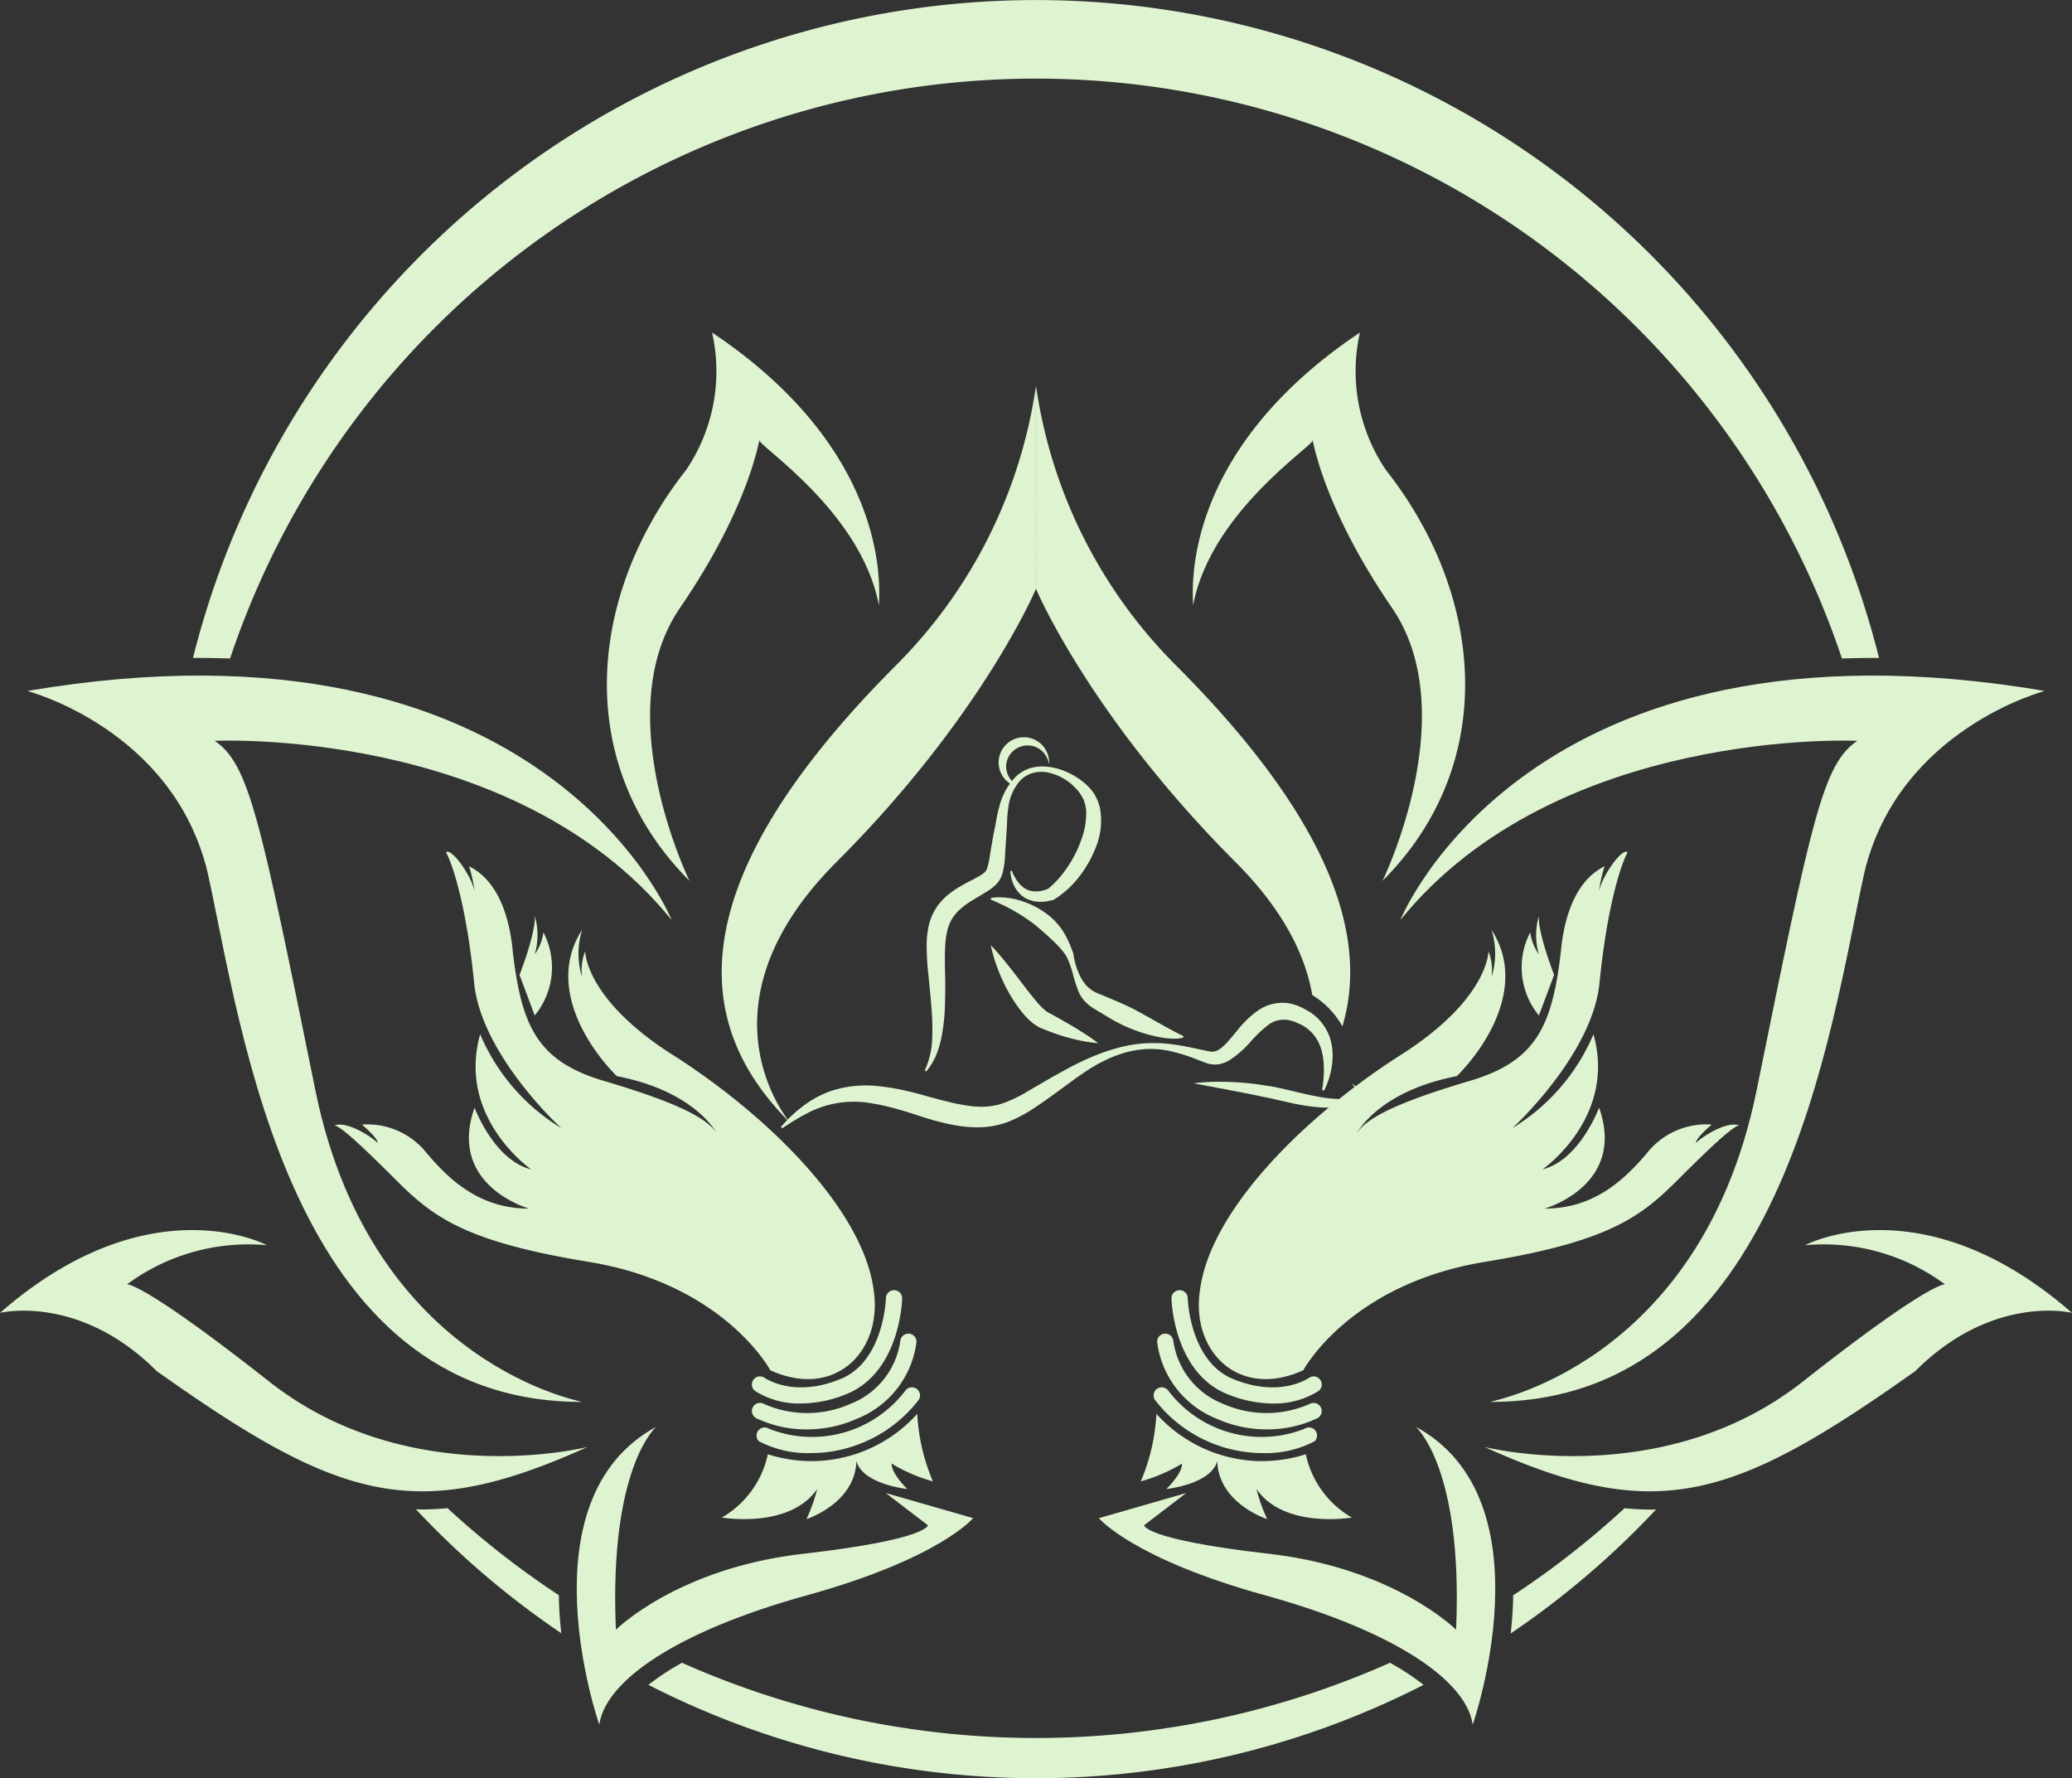 <svg xmlns="http://www.w3.org/2000/svg" xmlns:xlink="http://www.w3.org/1999/xlink" id="Footer_Logo" data-name="Footer Logo" width="140.349" height="120.434" viewBox="0 0 140.349 120.434"><rect x="0" y="0" width="140.349" height="120.434" fill="#333333" stroke="none"/><defs><clipPath id="clip-path"><rect id="Rectangle_1" data-name="Rectangle 1" width="140.349" height="120.434" fill="#def4d0"></rect></clipPath></defs><g id="Group_1" data-name="Group 1" clip-path="url(#clip-path)"><path id="Path_1" data-name="Path 1" d="M149.537,322.594l5.912,1.7s-2.251,2.733-11.254,5.225-13.665,5.868-14.067,8.762c0,0-5.305-15.193,3.859-20.176,0,0-3.215,2.733-2.733,13.746,0,0,4.18-4.18,12.7-5.145,8.44-.965,8.433-1.929,8.433-1.929Z" transform="translate(-89.535 -221.474)" fill="#def4d0"></path><path id="Path_2" data-name="Path 2" d="M39.79,288.937s-12.058,3.054-21.543-4.421c-8.681-6.833-9.646-6.591-9.646-6.591a13.813,13.813,0,0,1,9.485-2.653S10.128,271.011,0,279.854c0,0,5.346-1.326,10.611,3.939,12.459,8.842,17.6,10.37,29.179,5.145" transform="translate(0 -190.936)" fill="#def4d0"></path><path id="Path_3" data-name="Path 3" d="M43.625,199.81c.4,0-14.128-2.251-18-20.98-3.788-18.649-4.511-22.186-6.842-23.793,0,0,20.337-.965,30.948,12.138,0,0-8.6-21.463-43.648-15.514,0,0,9.887,2.572,12.218,12.3,2.331,10.53,5.466,35.851,25.321,35.851" transform="translate(-4.237 -104.864)" fill="#def4d0"></path><path id="Path_4" data-name="Path 4" d="M165.586,135.962s-6.752-7.8,3.135-17.684,13.5-18.488,13.5-18.488V86.044a33.477,33.477,0,0,1-9.445,18.89c-16.179,16.179-12.822,25.4-7.194,31.028" transform="translate(-112.051 -59.906)" fill="#def4d0"></path><path id="Path_5" data-name="Path 5" d="M140.911,111.273s-5.547-11.334-.643-18.488,5.386-11.736,5.386-11.334,6.93,4.9,8.087,11.173c0-.723,1.077-10.209-11.3-18.488a11.908,11.908,0,0,1-1.769,9.324c-6.591,8.36-7.757,19.815.242,27.813" transform="translate(-94.208 -51.615)" fill="#def4d0"></path><path id="Path_6" data-name="Path 6" d="M250.942,322.594l-5.912,1.7s2.251,2.733,11.254,5.225,13.665,5.868,14.067,8.762c0,0,5.305-15.193-3.859-20.176,0,0,3.215,2.733,2.733,13.746,0,0-4.18-4.18-12.7-5.145-8.44-.965-8.433-1.929-8.433-1.929Z" transform="translate(-170.595 -221.474)" fill="#def4d0"></path><path id="Path_7" data-name="Path 7" d="M331.029,288.937s12.058,3.054,21.543-4.421c8.681-6.833,9.646-6.591,9.646-6.591a13.813,13.813,0,0,0-9.485-2.653s7.958-4.26,18.086,4.582c0,0-5.346-1.326-10.611,3.939-12.459,8.842-17.6,10.37-29.179,5.145" transform="translate(-230.469 -190.936)" fill="#def4d0"></path><path id="Path_8" data-name="Path 8" d="M318.35,199.81c-.4,0,14.128-2.251,18-20.98,3.788-18.649,4.511-22.186,6.842-23.793,0,0-20.337-.965-30.948,12.138,0,0,8.6-21.463,43.648-15.514,0,0-9.887,2.572-12.218,12.3-2.331,10.53-5.466,35.851-25.321,35.851" transform="translate(-217.389 -104.864)" fill="#def4d0"></path><path id="Path_9" data-name="Path 9" d="M249.724,127.3a5.815,5.815,0,0,1,2.037,2.118c1.675-5.631-.26-13.435-11.31-24.485a33.475,33.475,0,0,1-9.445-18.89V99.789s3.617,8.6,13.5,18.488c3.315,3.315,4.758,6.394,5.213,9.023" transform="translate(-160.831 -59.905)" fill="#def4d0"></path><path id="Path_10" data-name="Path 10" d="M278.815,111.273s5.546-11.334.643-18.488-5.386-11.736-5.386-11.334-6.93,4.9-8.087,11.173c0-.723-1.077-10.209,11.3-18.488a11.907,11.907,0,0,0,1.769,9.324c6.591,8.36,7.757,19.815-.241,27.813" transform="translate(-185.168 -51.615)" fill="#def4d0"></path><path id="Path_11" data-name="Path 11" d="M194.816,370.721a58.994,58.994,0,0,1-47.957,0,16.778,16.778,0,0,0-2.274,1.494,57.662,57.662,0,0,0,52.506,0,16.783,16.783,0,0,0-2.275-1.494" transform="translate(-100.663 -258.104)" fill="#def4d0"></path><path id="Path_12" data-name="Path 12" d="M346.321,336.35c-.577,0-1.162-.032-1.754-.09a59.111,59.111,0,0,1-7.546,5.9c0,.2,0,.394-.011.6-.028.679-.081,1.342-.152,1.979a57.848,57.848,0,0,0,9.844-8.394c-.127,0-.253.012-.381.012" transform="translate(-234.528 -234.111)" fill="#def4d0"></path><path id="Path_13" data-name="Path 13" d="M45.542,44.6a57.577,57.577,0,0,1,109.182,0q1.266-.047,2.512-.038a58.869,58.869,0,0,0-114.206,0q1.246-.007,2.512.038" transform="translate(-29.958)" fill="#def4d0"></path><path id="Path_14" data-name="Path 14" d="M102.44,342.753c-.008-.2-.007-.4-.011-.6a59.087,59.087,0,0,1-7.546-5.9c-.592.058-1.177.09-1.754.09-.128,0-.254-.009-.382-.012a57.864,57.864,0,0,0,9.845,8.394c-.071-.638-.125-1.3-.152-1.979" transform="translate(-64.573 -234.111)" fill="#def4d0"></path><path id="Path_15" data-name="Path 15" d="M210.925,229.509a4.9,4.9,0,0,0,.21-.465,5.475,5.475,0,0,0,.347-1.417,4.208,4.208,0,0,0-.014-1.078,4.692,4.692,0,0,0-.14-.618,3.319,3.319,0,0,0-.293-.634,3.366,3.366,0,0,0-1.069-1.119l-.358-.2-.184-.1-.186-.081a3.076,3.076,0,0,0-.422-.147,2.652,2.652,0,0,0-.471-.087,2.932,2.932,0,0,0-1.906.526,6.564,6.564,0,0,0-1.352,1.295c-.192.232-.376.462-.565.675a3.828,3.828,0,0,1-.566.564,1.613,1.613,0,0,1-.288.178.808.808,0,0,1-.293.065.744.744,0,0,1-.162-.01c-.067-.008-.153-.03-.231-.045l-.474-.1c-.637-.138-1.3-.276-1.98-.359a9.739,9.739,0,0,0-2.074-.023,9.5,9.5,0,0,0-2.055.45c-.342.093-.665.236-1,.357-.323.142-.655.275-.972.432s-.644.316-.941.483l-.911.5-1.77,1.029a8.776,8.776,0,0,1-1.7.805,4.59,4.59,0,0,1-1.7.2c-.287,0-.582-.065-.871-.1-.295-.062-.582-.1-.874-.179s-.578-.132-.864-.216-.565-.147-.854-.232-.567-.159-.861-.23-.577-.142-.861-.2a15.636,15.636,0,0,0-1.672-.246,7.6,7.6,0,0,0-2.994.339,6.871,6.871,0,0,0-2.007,1.1l-.347.275-.286.262a5.825,5.825,0,0,0-.433.427l-.342.369.091.1.417-.272c.066-.044.143-.094.224-.149l.278-.164.319-.192.373-.2a6.8,6.8,0,0,1,4.564-.692,14.422,14.422,0,0,1,1.507.341c.527.144,1.041.3,1.615.492s1.173.366,1.809.508c.312.084.651.122.98.185a8.276,8.276,0,0,0,1.047.076,5.76,5.76,0,0,0,2.179-.373,9.511,9.511,0,0,0,1.894-1.027c.581-.383,1.136-.793,1.687-1.194l.833-.612c.281-.211.554-.383.836-.58s.576-.354.866-.527c.3-.145.6-.316.912-.435a9.253,9.253,0,0,1,.948-.331,7.564,7.564,0,0,1,.978-.183,5.916,5.916,0,0,1,1.952.09,11.757,11.757,0,0,1,1.853.574l.453.172c.079.028.143.058.232.086a1.728,1.728,0,0,0,.953.042,2.2,2.2,0,0,0,.557-.228,6.845,6.845,0,0,0,1.48-1.3,8.694,8.694,0,0,1,1.148-1.087,1.73,1.73,0,0,1,1.131-.373,2.529,2.529,0,0,1,.288.032,1.818,1.818,0,0,1,.295.078l.158.055.142.065.281.127a2.722,2.722,0,0,1,.851.72,2.932,2.932,0,0,1,.463.911,3.548,3.548,0,0,1,.108.467,4.158,4.158,0,0,1,.058.444,6.964,6.964,0,0,1-.034,1.359c-.036.32-.073.487-.073.487Z" transform="translate(-121.242 -155.639)" fill="#def4d0"></path><path id="Path_16" data-name="Path 16" d="M266.186,241.284s.192.042.522.1c.165.032.366.076.6.115s.487.1.769.145.587.119.908.172l1.009.2c.349.063.706.15,1.071.22s.732.165,1.1.245.743.173,1.126.243.755.126,1.122.164a8.685,8.685,0,0,0,1.069.041,4.306,4.306,0,0,0,.974-.115,1.417,1.417,0,0,0,.79-.419.557.557,0,0,0,.126-.4.775.775,0,0,0-.1-.3,1.4,1.4,0,0,0-.255-.316l-.1-.094.066.122a1.644,1.644,0,0,1,.142.35.386.386,0,0,1-.1.426,1.255,1.255,0,0,1-.636.17,8.365,8.365,0,0,1-1.87-.181c-.343-.063-.7-.14-1.057-.222s-.723-.178-1.105-.262-.759-.177-1.137-.227-.749-.122-1.111-.157c-.723-.075-1.4-.116-1.981-.12a13.21,13.21,0,0,0-1.934.1" transform="translate(-185.324 -167.916)" fill="#def4d0"></path><path id="Path_17" data-name="Path 17" d="M212,177.965a2.745,2.745,0,0,0,.07.471,2.059,2.059,0,0,0,.068.23,2.283,2.283,0,0,0,.091.228,2.058,2.058,0,0,0,.115.221,1.775,1.775,0,0,0,.145.209,1.433,1.433,0,0,0,.173.193,1.275,1.275,0,0,0,.2.17,1,1,0,0,0,.229.142,1.4,1.4,0,0,0,.249.106l.262.074c.088.013.176.019.265.029l.135.012.129-.007c.087,0,.174-.009.263-.017s.166-.033.25-.05l.251-.054.028-.007.07-.043a6.55,6.55,0,0,0,1.726-1.6,7.939,7.939,0,0,0,1.127-2.059,4.77,4.77,0,0,0,.243-2.41,1.577,1.577,0,0,0-.073-.31c-.033-.1-.059-.2-.1-.305l-.144-.292a1.678,1.678,0,0,0-.084-.152l-.078-.113a3.726,3.726,0,0,0-.878-.856,4.961,4.961,0,0,0-1.022-.57,4.211,4.211,0,0,0-1.122-.3,3.076,3.076,0,0,0-1.172.07,2.458,2.458,0,0,0-1.031.582,4.377,4.377,0,0,0-1.126,2.024,8.938,8.938,0,0,0-.242,1.125l-.106.523-.107.546-.183,1.092a5.079,5.079,0,0,1-.208.951.6.6,0,0,1-.176.249,2.026,2.026,0,0,1-.347.239c-.29.166-.624.332-.949.506-.192.111-.32.175-.5.29a5.745,5.745,0,0,0-.515.355,3.968,3.968,0,0,0-.9.927,3.858,3.858,0,0,0-.535,1.2,6.2,6.2,0,0,0-.158,1.219,17.8,17.8,0,0,0,.126,2.268c.065.73.15,1.454.2,2.176a15.686,15.686,0,0,1,.044,2.148,5.55,5.55,0,0,1-.5,2.071l.1.067a4.292,4.292,0,0,0,.609-.961,6.121,6.121,0,0,0,.367-1.087,12.626,12.626,0,0,0,.286-2.249c.027-.747.036-1.491.018-2.229s-.032-1.453.017-2.137a5.281,5.281,0,0,1,.152-.959,2.756,2.756,0,0,1,.355-.8,3.059,3.059,0,0,1,.613-.665,4.6,4.6,0,0,1,.379-.289c.124-.089.317-.2.44-.282.316-.187.629-.368.965-.585a3.135,3.135,0,0,0,.531-.424,1.651,1.651,0,0,0,.248-.317,1.869,1.869,0,0,0,.163-.355,5.5,5.5,0,0,0,.191-1.212l.069-1.1.07-1.118a7.758,7.758,0,0,1,.083-1.054,3.368,3.368,0,0,1,.8-1.869,1.923,1.923,0,0,1,.851-.517,2.264,2.264,0,0,1,1.015-.041,3.532,3.532,0,0,1,1.8.966,3.072,3.072,0,0,1,.588.778l.06.125c.006.012.021.066.03.1l.07.216c.017.074.025.153.04.228a1.047,1.047,0,0,1,.025.231,5.128,5.128,0,0,1-.333,1.921,7.821,7.821,0,0,1-.921,1.826,6.783,6.783,0,0,1-1.36,1.52l.1-.05-.19.065c-.063.02-.128.047-.191.063s-.125.025-.19.039l-.1.023-.093,0-.19.011-.185-.021a.814.814,0,0,1-.179-.044l-.09-.026-.085-.04a.8.8,0,0,1-.169-.092,1.048,1.048,0,0,1-.16-.118,1.527,1.527,0,0,1-.146-.141,1.563,1.563,0,0,1-.137-.159c-.041-.057-.088-.112-.124-.175s-.076-.123-.11-.188a2.556,2.556,0,0,1-.183-.4Z" transform="translate(-143.564 -118.968)" fill="#def4d0"></path><path id="Path_18" data-name="Path 18" d="M220.937,200.2c.265.112.521.23.773.349s.5.247.732.379.467.267.689.413.439.3.647.454c.417.319.795.669,1.187,1.022.094.093.2.18.289.275s.192.188.282.289.18.2.269.309.161.22.245.331l-.017-.041a7.48,7.48,0,0,1,.447,1.2,10.648,10.648,0,0,0,.409,1.281,2.345,2.345,0,0,0,.419.633,3.261,3.261,0,0,0,.57.464l1.1.663a10.582,10.582,0,0,0,2.356,1.041c.206.068.421.117.633.172s.431.091.651.125a5.734,5.734,0,0,0,.668.058c.114,0,.228,0,.339-.009s.227-.032.338-.051l.009-.121-.291-.136c-.094-.052-.189-.1-.281-.144-.184-.106-.367-.2-.547-.3-.184-.093-.361-.209-.543-.3l-.541-.308c-.362-.2-.724-.406-1.095-.6-.185-.094-.37-.189-.561-.275s-.381-.172-.575-.256l-1.159-.491a2.486,2.486,0,0,1-.91-.54,2.442,2.442,0,0,1-.355-.471,3.482,3.482,0,0,1-.274-.556,4.875,4.875,0,0,1-.316-1.22l-.017-.042c-.106-.276-.209-.557-.34-.829a5.243,5.243,0,0,0-.452-.792c-.092-.122-.181-.248-.285-.36a4.334,4.334,0,0,0-.32-.33c-.114-.1-.23-.2-.354-.292s-.246-.181-.375-.263a5.756,5.756,0,0,0-1.657-.723,4.953,4.953,0,0,0-.883-.149,3.657,3.657,0,0,0-.894.025Z" transform="translate(-153.821 -139.272)" fill="#def4d0"></path><path id="Path_19" data-name="Path 19" d="M220.955,210.772s.024.167.1.447a10.264,10.264,0,0,0,.36,1.135,12.224,12.224,0,0,0,.7,1.523c.146.271.314.546.5.818.1.135.188.273.291.406s.212.267.325.4a3.813,3.813,0,0,0,.849.734l.134.081.016.01.008,0,.029.015.029.011.053.023.217.087c.144.057.286.115.427.166.283.107.553.208.828.286s.53.15.769.21a10.931,10.931,0,0,0,1.17.221c.141.022.258.027.335.036l.12.008s-.132-.106-.369-.27c-.118-.083-.259-.185-.426-.292l-.559-.353c-.2-.127-.424-.259-.66-.393s-.486-.283-.75-.428c-.131-.076-.265-.146-.4-.22l-.206-.11-.052-.027-.026-.013,0,0c-.007,0,.039.02.019.01l0,0-.008-.007-.064-.048a3.758,3.758,0,0,1-.567-.542l-.288-.338c-.092-.119-.19-.236-.284-.353l-.546-.712c-.356-.468-.694-.909-1-1.285s-.564-.687-.756-.9-.309-.335-.309-.335" transform="translate(-153.834 -146.744)" fill="#def4d0"></path><path id="Path_20" data-name="Path 20" d="M223.911,167.61a1.442,1.442,0,0,1-.723-1.247,1.455,1.455,0,0,1,2.9-.125c0-.042.013-.082.013-.125a1.709,1.709,0,1,0-2.28,1.6c.029-.035.055-.074.085-.107" transform="translate(-155.039 -114.462)" fill="#def4d0"></path><path id="Path_21" data-name="Path 21" d="M173.956,293.547c-3.292,1.491-5.336.117-5.429.052a.549.549,0,0,0-.638.894,5.6,5.6,0,0,0,3.11.839,8.278,8.278,0,0,0,3.431-.8c3.26-1.649,3.4-6.122,3.409-6.312a.549.549,0,0,0-1.1-.026c0,.04-.126,4-2.785,5.348" transform="translate(-116.729 -200.277)" fill="#def4d0"></path><path id="Path_22" data-name="Path 22" d="M174.372,302.072a7.242,7.242,0,0,1-5.906.015.549.549,0,0,0-.513.971,7.9,7.9,0,0,0,3.449.758,8.281,8.281,0,0,0,3.421-.742,6.467,6.467,0,0,0,3.983-5.16.548.548,0,0,0-.51-.583.554.554,0,0,0-.586.508,5.383,5.383,0,0,1-3.337,4.233" transform="translate(-116.729 -207.007)" fill="#def4d0"></path><path id="Path_23" data-name="Path 23" d="M178.789,309.493a7.941,7.941,0,0,1-9.243,2.618.549.549,0,0,0-.7.839,7.148,7.148,0,0,0,3.591.8q.2,0,.394-.009a9.254,9.254,0,0,0,6.8-3.541.549.549,0,1,0-.842-.705" transform="translate(-117.441 -215.339)" fill="#def4d0"></path><path id="Path_24" data-name="Path 24" d="M104.094,225.013c4.393,2,7.622-1.312,7-5.418-.69-5.383-7.009-11.707-13.465-15.85-6.111-3.833-6.076-7.112-6.076-7.112a3.51,3.51,0,0,0-.207,1.761,5.352,5.352,0,0,1,0-3.211c-2.417,3.729.38,7.941,2.348,9.909,5.352,1.036,6.767,3.867,6.767,3.867-.725-1.174-3.349-2.279-7.8-3.591-4.385-1.346-5.421-3.729-6.008-8.666-.449-4.937-2.814-5.679-2.969-5.835a9.846,9.846,0,0,1,.414,2c0-1.036-1.605-3.3-1.968-2.934.518.967,1.416,3.936,1.9,8.838s5.9,9.84,5.9,9.84a13.672,13.672,0,0,1-5.49-6.353c-1.588,5.662,3.452,9.149,3.452,9.149-2.52-.622-3.832-4.178-3.832-4.178-1.865,5.282,3.694,6.836,3.694,6.836-3.383,0-5.455-1.968-7.112-3.97a5.125,5.125,0,0,0-4.212-1.721s1.07.892,1.07,1.238c-.362-.362-2.071-1.519-2.935-1.174.345,0,1.64,1.156,4.108,3.625,2.52,2.52,4.627,4.212,13.029,5.594,9.266,1.485,12.39,7.354,12.39,7.354" transform="translate(-51.915 -132.209)" fill="#def4d0"></path><path id="Path_25" data-name="Path 25" d="M116.859,210.964a5.129,5.129,0,0,0,.587-5.628,3.318,3.318,0,0,1-.582,1.485,4.706,4.706,0,0,0,0-2.589s.138.9-1.036,3.985Z" transform="translate(-80.638 -142.19)" fill="#def4d0"></path><path id="Path_26" data-name="Path 26" d="M172.44,318.585a11.188,11.188,0,0,0,2.8,1.208,13.473,13.473,0,0,1-1.058-4.573,9.668,9.668,0,0,1-6.714,3.191q-.211.01-.419.009a9.827,9.827,0,0,1-2.987-.463,6.52,6.52,0,0,1-3.116,4.286s4.592.789,6.457-1.933a11.192,11.192,0,0,1-.725,2.039s3.3-1.056,3.383-3.938c.414,1.588,3.452,1.9,3.452,1.9s-1.07-1-1.07-1.726" transform="translate(-112.051 -219.463)" fill="#def4d0"></path><path id="Path_27" data-name="Path 27" d="M265.091,293.547c3.292,1.491,5.336.117,5.429.052a.549.549,0,0,1,.638.894,5.6,5.6,0,0,1-3.11.839,8.278,8.278,0,0,1-3.43-.8c-3.26-1.649-3.4-6.122-3.409-6.312a.549.549,0,0,1,1.1-.026c0,.04.126,4,2.785,5.348" transform="translate(-181.858 -200.277)" fill="#def4d0"></path><path id="Path_28" data-name="Path 28" d="M262.459,302.072a7.242,7.242,0,0,0,5.906.015.549.549,0,0,1,.513.971,7.9,7.9,0,0,1-3.449.758,8.281,8.281,0,0,1-3.421-.742,6.467,6.467,0,0,1-3.983-5.16.548.548,0,0,1,.51-.583.554.554,0,0,1,.586.508,5.383,5.383,0,0,0,3.337,4.233" transform="translate(-179.643 -207.007)" fill="#def4d0"></path><path id="Path_29" data-name="Path 29" d="M258.2,309.493a7.941,7.941,0,0,0,9.243,2.618.549.549,0,0,1,.7.839,7.149,7.149,0,0,1-3.591.8q-.2,0-.394-.009a9.254,9.254,0,0,1-6.8-3.541.549.549,0,1,1,.842-.705" transform="translate(-179.089 -215.339)" fill="#def4d0"></path><path id="Path_30" data-name="Path 30" d="M274.387,225.013c-4.393,2-7.622-1.312-7-5.418.69-5.383,7.009-11.707,13.465-15.85,6.111-3.833,6.077-7.112,6.077-7.112a3.51,3.51,0,0,1,.207,1.761,5.352,5.352,0,0,0,0-3.211c2.417,3.729-.38,7.941-2.348,9.909-5.352,1.036-6.767,3.867-6.767,3.867.725-1.174,3.349-2.279,7.8-3.591,4.385-1.346,5.421-3.729,6.008-8.666.449-4.937,2.814-5.679,2.969-5.835a9.81,9.81,0,0,0-.414,2c0-1.036,1.605-3.3,1.968-2.934-.518.967-1.416,3.936-1.9,8.838s-5.9,9.84-5.9,9.84a13.672,13.672,0,0,0,5.49-6.353c1.588,5.662-3.452,9.149-3.452,9.149,2.52-.622,3.832-4.178,3.832-4.178,1.865,5.282-3.694,6.836-3.694,6.836,3.383,0,5.455-1.968,7.112-3.97a5.125,5.125,0,0,1,4.212-1.721s-1.07.892-1.07,1.238c.362-.362,2.072-1.519,2.935-1.174-.345,0-1.64,1.156-4.108,3.625-2.52,2.52-4.627,4.212-13.029,5.594-9.266,1.485-12.39,7.354-12.39,7.354" transform="translate(-186.107 -132.209)" fill="#def4d0"></path><path id="Path_31" data-name="Path 31" d="M340.446,210.964a5.129,5.129,0,0,1-.587-5.628,3.318,3.318,0,0,0,.582,1.485,4.707,4.707,0,0,1,0-2.589s-.138.9,1.036,3.985Z" transform="translate(-236.207 -142.19)" fill="#def4d0"></path><path id="Path_32" data-name="Path 32" d="M257.175,318.585a11.188,11.188,0,0,1-2.8,1.208,13.472,13.472,0,0,0,1.058-4.573,9.668,9.668,0,0,0,6.714,3.191q.211.01.419.009a9.827,9.827,0,0,0,2.987-.463,6.52,6.52,0,0,0,3.116,4.286s-4.592.789-6.457-1.933a11.189,11.189,0,0,0,.725,2.039s-3.3-1.056-3.383-3.938c-.414,1.588-3.452,1.9-3.452,1.9s1.07-1,1.07-1.726" transform="translate(-177.103 -219.463)" fill="#def4d0"></path></g></svg>